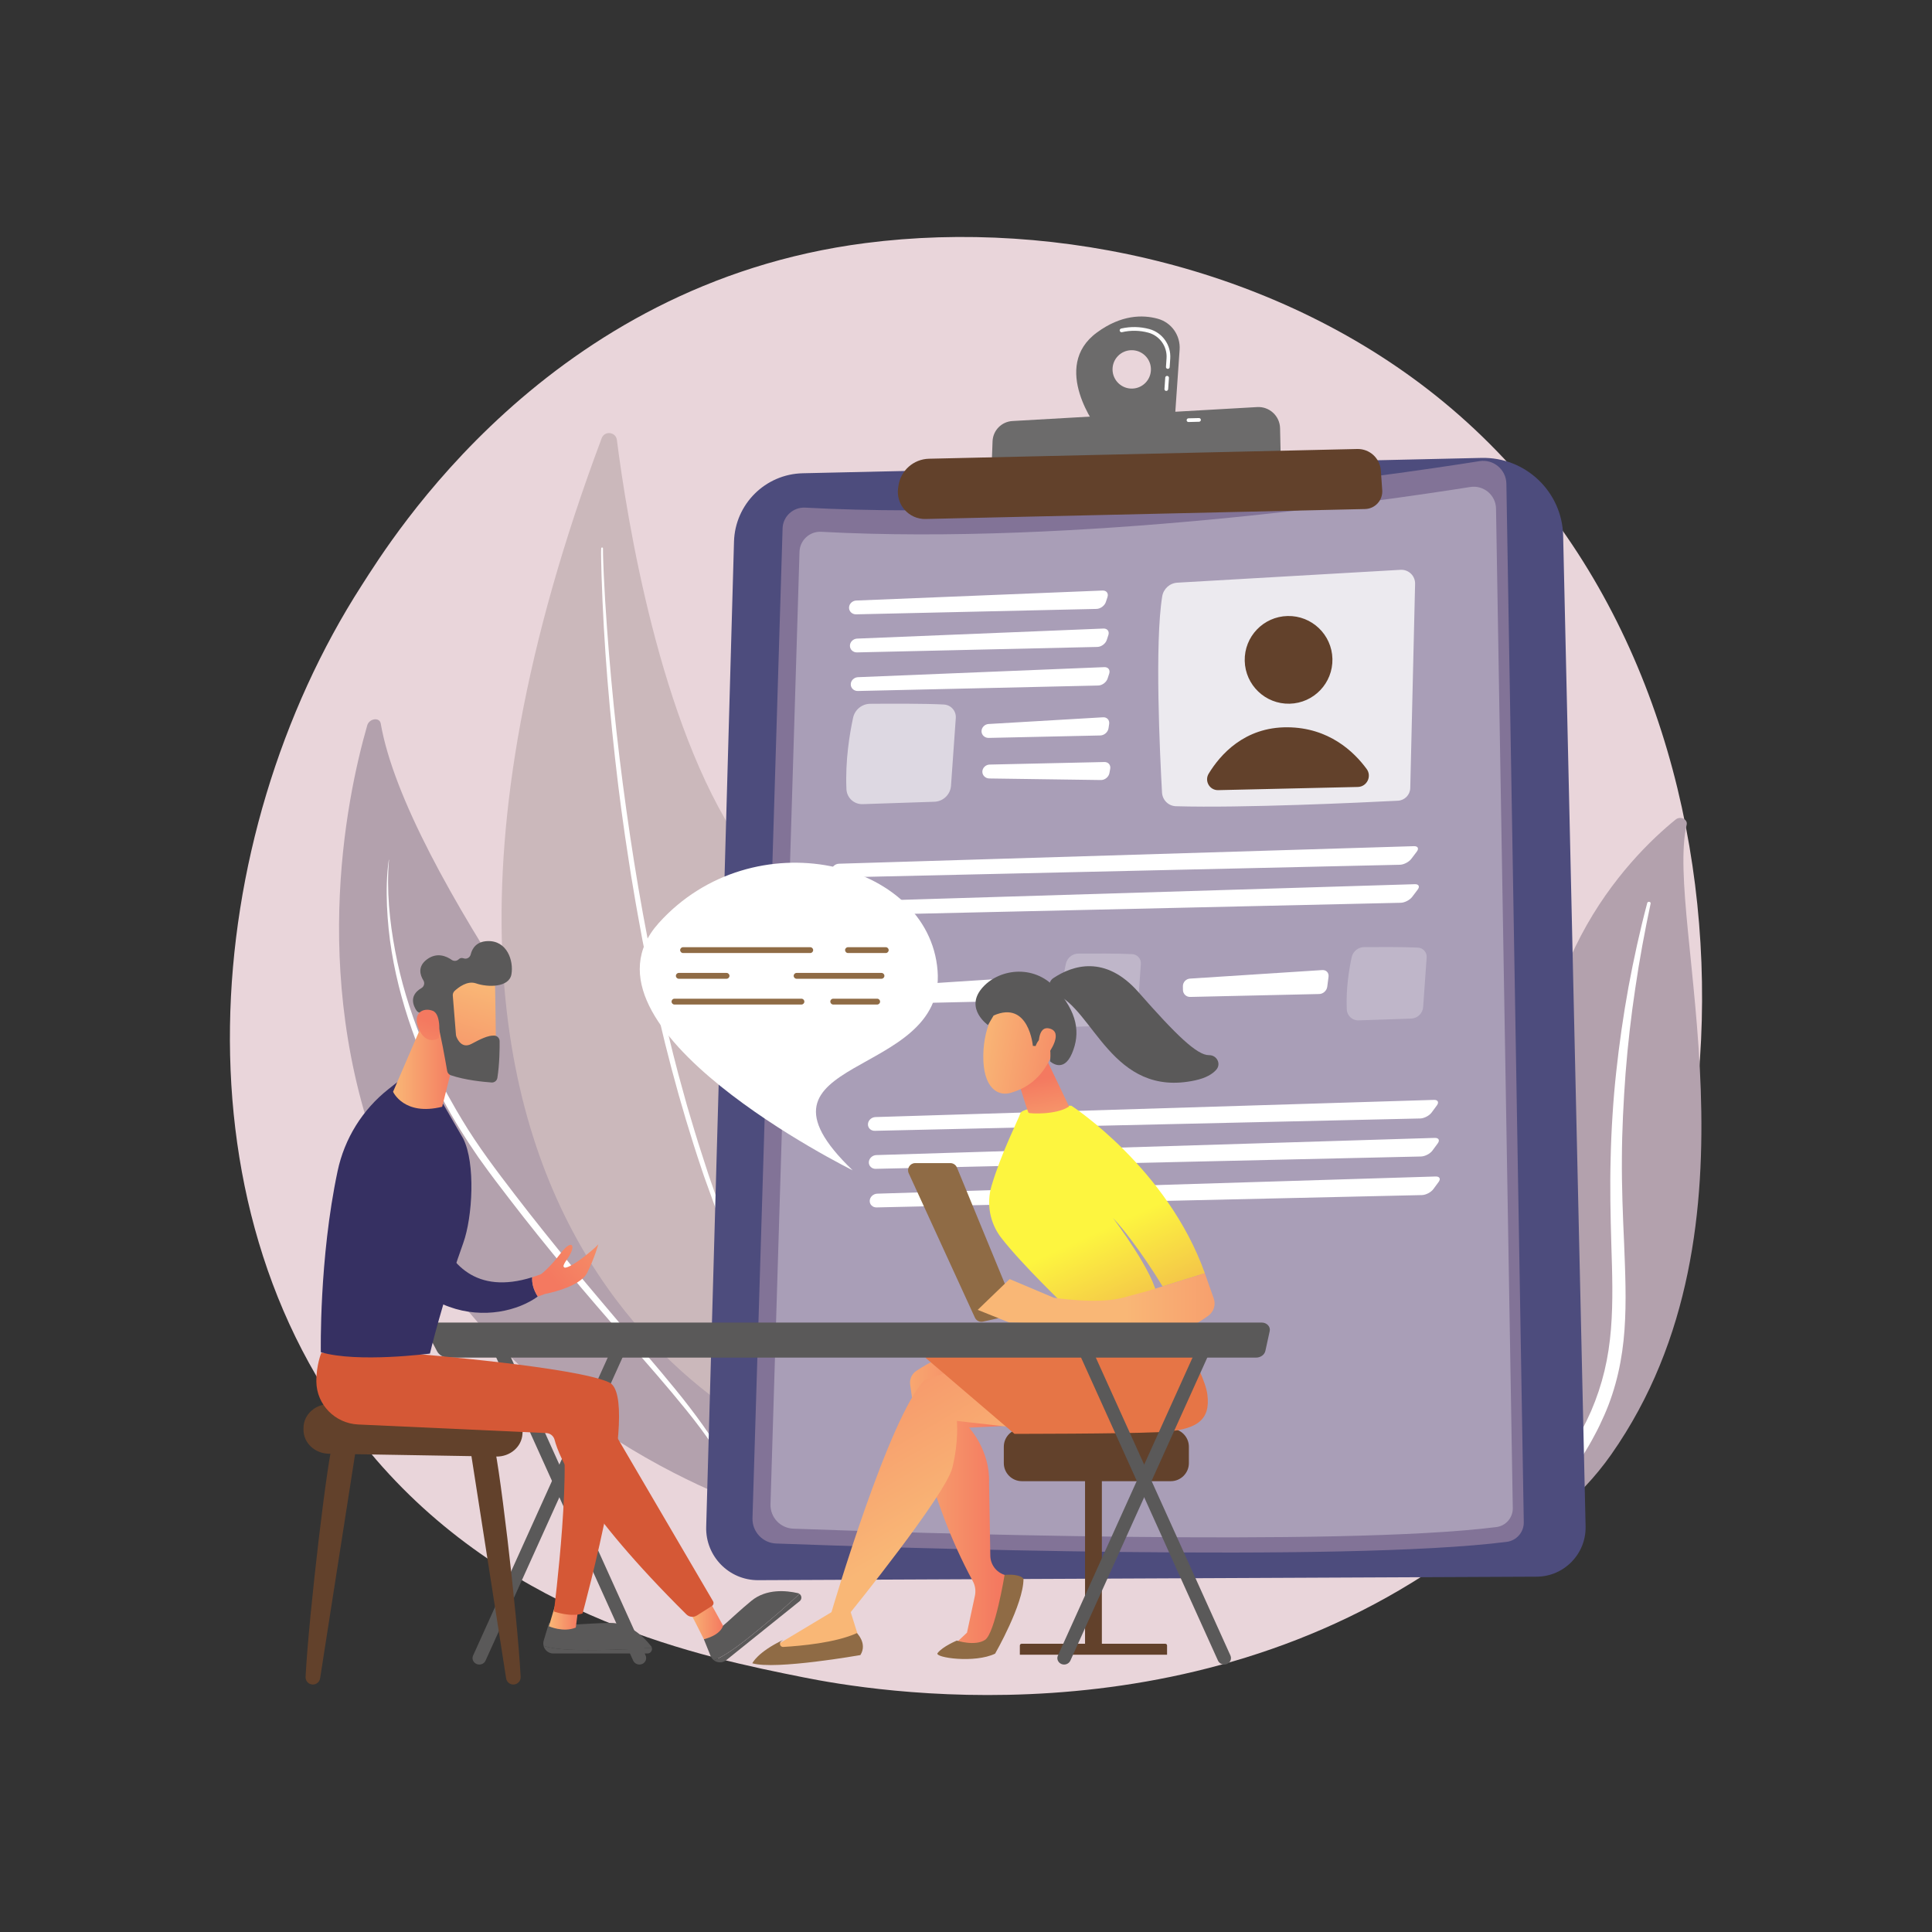 <svg xmlns="http://www.w3.org/2000/svg" xmlns:xlink="http://www.w3.org/1999/xlink" id="Vrstva_1" x="0px" y="0px" viewBox="0 0 3710 3710" style="enable-background:new 0 0 3710 3710;" xml:space="preserve"><rect x="0" y="0" width="3710" height="3710" fill="#333333" stroke="none"/><style type="text/css">	.st0{fill:#E9D5DA;enable-background:new    ;}	.st1{fill:#B3A1AD;}	.st2{fill:#FFFFFF;}	.st3{fill:#CBB8BB;}	.st4{fill:#4D4C7D;}	.st5{fill:#827397;}	.st6{opacity:0.31;fill:#FFFFFF;}	.st7{opacity:0.78;fill:#FFFFFF;enable-background:new    ;}	.st8{fill:#62412B;}	.st9{opacity:0.6;fill:#FFFFFF;enable-background:new    ;}	.st10{opacity:0.25;fill:#FFFFFF;enable-background:new    ;}	.st11{fill:#6C6B6B;}	.st12{fill:#8F6B45;}	.st13{fill:url(#SVGID_1_);}	.st14{fill:url(#SVGID_2_);}	.st15{fill:#E67546;}	.st16{fill:url(#SVGID_3_);}	.st17{fill:url(#SVGID_4_);}	.st18{fill:url(#SVGID_5_);}	.st19{fill:#5A5959;}	.st20{fill:url(#SVGID_6_);}	.st21{fill:url(#SVGID_7_);}	.st22{fill:url(#SVGID_8_);}	.st23{fill:#D55836;}	.st24{fill:url(#SVGID_9_);}	.st25{fill:#363062;}	.st26{fill:url(#SVGID_10_);}	.st27{fill:url(#SVGID_11_);}	.st28{fill:url(#SVGID_12_);}	.st29{fill:url(#SVGID_13_);}</style><g id="Background"></g><path class="st0" d="M2940.8,2861.1c-58.1,60.2-113,99.1-156.4,129.8c-510.1,360.8-1113.7,255.7-1242,230 c-189.4-37.9-555.6-111.2-820.3-418.2C321.6,2338.4,383.9,1606.9,694.6,1124c56.8-88.3,357-578.6,967.1-657.2 c369.2-47.6,799.6,48.4,1111.3,305.8C3427.3,1312.9,3380.7,2404.6,2940.8,2861.1z"></path><path class="st1" d="M3238.9,1583.7c2.4-10.4-12.2-17.3-21.1-10c-90.9,73.7-309.4,294.6-255,680.5 c68.3,484.2-48.5,660.9-193.9,768.6c0,0,199.7-50.7,325.3-230C3402.7,2352.7,3195.5,1768.6,3238.9,1583.7z"></path><path class="st2" d="M3169.7,1734.9c-11.4,53.9-21.5,108-29.4,162.3c-8.2,54.3-14.4,108.7-18.7,163.3c-4,54.6-6.9,109.2-7.1,163.8 c-0.4,54.6,1.8,109.2,4.3,164c2.1,54.8,4.7,110,0.7,165.5c-3.9,55.5-15.6,111.4-38.8,163.8c-5.8,13.1-11.9,26.1-18.8,38.7 c-6.6,12.7-14,25.2-21.5,37.5c-15.3,24.6-32.4,48.4-51.6,71c-38.4,45.1-84.8,85-135.8,118.9c-5.4,3.6-13.1,2.7-17.2-2 c-4-4.6-3.1-11,2-14.7l0,0c12.1-8.5,24.2-17.2,35.7-26.2c5.9-4.5,11.5-9.1,17.2-13.7c5.5-4.8,11.2-9.3,16.5-14.2 c21.7-19.3,41.8-39.9,60-61.6c36.7-43.3,66-91.6,88.2-141.7c10.8-25.1,19.4-50.9,25.7-77.2s10.2-53,12.4-80 c4.4-53.9,2.4-108.6,0.7-163.3c-1.6-54.8-2.8-109.9-1.3-164.9c0.6-27.5,1.8-55,3.6-82.5c0.8-13.7,1.9-27.5,3-41.2 c1.2-13.7,2.5-27.4,4-41.1c5.9-54.8,13.7-109.4,23.6-163.7c10.1-54.3,21.9-108.3,36.1-161.8c0.4-1.5,2.2-2.5,3.9-2.1 C3168.9,1732,3170,1733.5,3169.7,1734.9z"></path><path class="st1" d="M1466.8,2901.6c0,0,58.8-230.6-116.3-475.3c-162.4-227-570.2-753.8-619.4-1037c-2.2-12.5-22-9.8-25.9,3.6 c-41.3,143.8-115.7,505.6,41.9,876.4C950.3,2747.5,1466.8,2901.6,1466.8,2901.6z"></path><path class="st2" d="M747,1651.1c-5,58.6,1,117.5,11.8,174.9c10.8,57.6,28,113.7,49.8,168c10.8,27.1,23.1,53.7,36.1,79.9 c6.8,13,13.3,26,20.7,38.7c7,12.9,14.5,25.4,22,37.9c30.1,50.2,65.4,96.8,101.2,143.4c35.7,46.6,72.5,92.3,109.7,137.7 c18.7,22.6,37.5,45.2,56.5,67.6l56.9,67.3c19,22.4,38.1,44.8,57,67.3c18.8,22.6,37.7,45.2,55.6,68.7c17.9,23.4,35.3,47.3,50.9,72.4 c7.8,12.6,15.1,25.4,21.8,38.6c6.5,13.3,12.3,26.9,17.2,40.9c0.3,0.9-0.2,1.9-1.1,2.2s-1.8-0.1-2.2-1l0,0 c-5.2-13.6-11.4-26.9-18.3-39.8c-7-12.8-14.5-25.4-22.5-37.6c-16.1-24.4-33.9-47.7-52.3-70.5c-36.8-45.6-75.7-89.7-114.4-133.9 c-77.7-88.2-153.7-178.2-225.3-271.6c-9-11.7-17.9-23.3-26.8-35.1c-4.4-5.9-8.9-11.7-13.2-17.7l-13-18l-6.5-9l-6.2-9.2l-12.4-18.4 c-4.1-6.2-7.9-12.5-11.9-18.7c-3.9-6.3-8-12.4-11.7-18.9c-15.3-25.3-29.3-51.3-42.4-77.8c-12.8-26.6-25-53.6-35.4-81.2 c-20.8-55.3-36.9-112.4-46.5-170.7c-4.8-29.1-7.7-58.5-9-88c-1.1-29.4-0.8-59,3.5-88.2c0-0.1,0.1-0.2,0.2-0.2 C746.9,1650.9,747,1651,747,1651.1z"></path><path class="st3" d="M1155.4,841.5c5.5-14.8,27.2-12.3,29.2,3.3c19.3,151.1,82.5,545.8,235.6,772.8 c249.3,369.7,369.3,928,138.4,1174C1558.7,2791.7,553,2449.2,1155.4,841.5z"></path><path class="st2" d="M1157.9,1053.5c-0.1,3.8,0,8.2,0.1,12.3l0.4,12.6l1,25.2c0.8,16.8,1.7,33.6,2.7,50.4 c2.1,33.6,4.5,67.1,7.3,100.6c5.5,67,12.2,134,20.3,200.7c16.3,133.5,36.9,266.5,64.1,398.2c13.9,65.8,28.4,131.4,45.5,196.4 c2,8.2,4.2,16.3,6.5,24.4l6.7,24.3l6.7,24.3c2.3,8.1,4.8,16.1,7.2,24.2c4.9,16.1,9.5,32.2,14.6,48.2l15.5,48c2.5,8,5.2,16,8,23.9 l8.3,23.8l8.3,23.8c2.9,7.9,5.9,15.7,8.9,23.6c6.1,15.7,11.8,31.5,18.1,47l19.4,46.5c26.6,61.7,56.1,122.1,89.1,180.8l0,0 c0.5,0.8,0.2,1.9-0.7,2.3c-0.8,0.5-1.8,0.2-2.3-0.6c-34.5-57.9-64.9-118.2-92.6-179.6l-19.9-46.5c-6.5-15.5-12.4-31.3-18.7-47 c-3.1-7.9-6.2-15.7-9.2-23.6l-8.6-23.8l-8.6-23.8c-2.9-7.9-5.7-15.9-8.3-23.9c-43.1-127.8-77-258.5-104-390.6l-9.9-49.6l-9.1-49.7 c-3.2-16.5-5.7-33.2-8.6-49.8l-4.2-24.9l-3.9-25c-10.5-66.6-19.5-133.3-26.9-200.3s-13.8-134-18.4-201.2 c-2.3-33.6-4.2-67.2-5.7-100.9c-0.7-16.8-1.4-33.6-1.9-50.5l-0.6-25.3l-0.2-12.6c0-4.3-0.1-8.3,0.2-12.9c0.1-0.9,0.9-1.7,1.8-1.6 s1.6,0.8,1.6,1.8L1157.9,1053.5z"></path><path class="st4" d="M2845,879.3l-1303.5,29.5c-71.9,1.6-129.9,59.3-132,131.2l-53.4,1892c-1.6,56.3,43.7,102.7,100,102.4 l1494.6-6.7c52.9-0.2,95.3-43.8,94.1-96.7l-43.1-1902C2999.9,944.5,2929.7,877.4,2845,879.3z"></path><path class="st5" d="M2841.2,885.5c-177.5,28.2-787.9,116.7-1294.9,89.3c-23.1-1.2-42.8,16.7-43.5,39.8L1445,2915.2 c-0.8,26.1,19.6,47.9,45.6,48.8c213.1,7.8,1090.8,36.6,1402.8-3.2c19-2.4,33.1-18.8,32.7-37.9l-33.4-1994.1 C2892.2,901.7,2867.9,881.3,2841.2,885.5z"></path><path class="st6" d="M2823.2,935.2c-170.8,27.1-758.2,112.3-1246.1,86c-22.2-1.2-41.1,16.1-41.8,38.3l-55.7,1829 c-0.8,25.1,18.8,46.1,43.9,47c205.1,7.5,1049.8,35.2,1350-3.1c18.3-2.3,31.8-18.1,31.5-36.5l-32.2-1919.1 C2872.4,950.7,2849,931.1,2823.2,935.2z"></path><path class="st7" d="M2717.4,1121.2l-9.3,392.1c-0.3,13-10.6,23.6-23.6,24.3c-72.5,3.7-298.4,14.3-426.2,10.6 c-14.5-0.4-26.1-11.8-26.9-26.3c-4.1-73.4-14.3-287.1,0.4-376.8c2.4-14.5,14.5-25.4,29.2-26.2l428.4-24.7 C2704.9,1093.3,2717.8,1105.8,2717.4,1121.2z"></path><ellipse transform="matrix(1 -2.265147e-002 2.265147e-002 1 -28.061 56.36)" class="st8" cx="2473.8" cy="1266.8" rx="84.2" ry="84.2"></ellipse><path class="st8" d="M2607.4,1511.2l-268.2,6.1c-16.4,0.4-26.7-17.6-18.2-31.6c22-36.2,68.5-89.6,151.1-89.1 c79.6,0.5,127.8,46.7,152.3,80.1C2634.7,1490.8,2624.9,1510.8,2607.4,1511.2z"></path><path class="st2" d="M1644,1179.7c-7.6,0.2-13.7-5.6-13.6-12.8c0-7.2,6.3-13.4,13.8-13.7l473-19.2c7.5-0.3,11.8,5.3,9.5,12.5 l-3.1,9.4c-2.3,7.2-10.4,13.2-18,13.4L1644,1179.7z"></path><path class="st2" d="M2118.9,1207c7.5-0.3,11.8,5.3,9.5,12.5l-3.1,9.4c-2.3,7.2-10.4,13.2-18,13.4l-461.6,10.5 c-7.6,0.2-13.7-5.6-13.6-12.8c0-7.2,6.3-13.4,13.8-13.7L2118.9,1207z"></path><path class="st2" d="M2120.5,1281.1c7.5-0.3,11.8,5.3,9.5,12.5l-3.1,9.4c-2.3,7.2-10.4,13.2-18,13.4l-461.6,10.5 c-7.6,0.2-13.7-5.6-13.6-12.8c0-7.2,6.3-13.4,13.8-13.7L2120.5,1281.1z"></path><path class="st9" d="M1812.7,1352.9c-36.3-2-104.3-1.7-141.6-1.4c-15.8,0.1-29.5,11.2-32.9,26.7c-6.5,30.1-15.3,82.2-12.8,137.2 c0.7,16.5,14.5,29.3,31,28.8l137.9-4.6c17-0.6,30.7-13.9,31.9-30.8l9.2-130C1836.4,1365.3,1826.2,1353.7,1812.7,1352.9z"></path><path class="st2" d="M1898.6,1417c-7.6,0.2-13.8-5.6-13.8-12.8s6.1-13.5,13.6-13.9l219.8-12.9c7.5-0.4,12.8,5.3,11.7,12.8l-1.2,8.2 c-1.1,7.5-8.2,13.7-15.8,13.9L1898.6,1417z"></path><path class="st2" d="M2120.7,1463.3c7.6-0.2,12.6,5.8,11.2,13.2l-1.5,8.1c-1.4,7.4-8.7,13.4-16.3,13.3l-214.3-3 c-7.6-0.1-13.6-6.1-13.4-13.3c0.2-7.2,6.6-13.3,14.1-13.4L2120.7,1463.3z"></path><path class="st2" d="M1609.8,1685c-7.6,0.2-13.5-5.6-13.2-12.8c0.3-7.2,6.7-13.3,14.3-13.6l1104.3-33.7c7.6-0.2,10,4.5,5.4,10.5 l-10.6,14c-4.6,6-14.5,11.1-22,11.2L1609.8,1685z"></path><path class="st2" d="M2716.9,1697.9c7.6-0.2,10,4.5,5.4,10.5l-10.6,14c-4.6,6-14.5,11.1-22,11.2L1611.4,1758 c-7.6,0.2-13.5-5.6-13.2-12.8c0.3-7.2,6.7-13.3,14.3-13.6L2716.9,1697.9z"></path><path class="st10" d="M2723,1819.7c-26.5-1.4-76.1-1.2-103.4-1c-11.6,0.1-21.5,8.2-24,19.5c-4.8,22-11.2,60.1-9.4,100.2 c0.5,12,10.6,21.4,22.7,21l100.7-3.4c12.4-0.4,22.5-10.1,23.3-22.5l6.7-95C2740.3,1828.8,2732.9,1820.3,2723,1819.7z"></path><path class="st2" d="M2539.2,1862.8c7.5-0.5,12.9,5.2,12,12.7l-2.5,19.4c-1,7.5-7.9,13.8-15.5,13.9l-247.7,5.6 c-7.6,0.2-13.8-5.9-13.9-13.4l-0.1-7.2c-0.1-7.6,6-14.1,13.6-14.6L2539.2,1862.8z"></path><path class="st10" d="M2174.2,1832.2c-26.5-1.4-76.1-1.2-103.4-1c-11.6,0.1-21.5,8.2-24,19.5c-4.8,22-11.2,60.1-9.4,100.2 c0.5,12,10.6,21.4,22.7,21l100.7-3.4c12.4-0.4,22.5-10.1,23.3-22.5l6.7-95C2191.5,1841.2,2184.1,1832.7,2174.2,1832.2z"></path><path class="st2" d="M1990.4,1875.2c7.5-0.5,12.9,5.2,12,12.7l-2.5,19.4c-1,7.5-7.9,13.8-15.5,13.9l-247.7,5.6 c-7.6,0.2-13.8-5.9-13.9-13.4l-0.1-7.2c-0.1-7.6,6-14.1,13.6-14.6L1990.4,1875.2z"></path><path class="st2" d="M1679.9,2171.5c-7.6,0.2-13.5-5.6-13.2-12.8s6.7-13.3,14.3-13.6l1072.6-33c7.6-0.2,10.1,4.6,5.6,10.6 l-10.1,13.7c-4.5,6.1-14.3,11.2-21.9,11.4L1679.9,2171.5z"></path><path class="st2" d="M2755.2,2185.1c7.6-0.2,10.1,4.6,5.6,10.6l-10.1,13.7c-4.5,6.1-14.3,11.2-21.9,11.4l-1047.2,23.7 c-7.6,0.2-13.5-5.6-13.2-12.8s6.7-13.3,14.3-13.6L2755.2,2185.1z"></path><path class="st2" d="M2756.9,2259.2c7.6-0.2,10.1,4.6,5.6,10.6l-10.1,13.7c-4.5,6.1-14.3,11.2-21.9,11.4l-1047.2,23.7 c-7.6,0.2-13.5-5.6-13.2-12.8s6.7-13.3,14.3-13.6L2756.9,2259.2z"></path><path class="st11" d="M2108.2,823.9l147.6-16.5l9.4-135.9c1.9-27.4-15.7-52.4-42.2-59.5c-29-7.9-70-7.6-116.3,26.3 C2015.7,704.6,2108.2,823.9,2108.2,823.9z M2136.4,710.2c-0.5-20.4,15.7-37.3,36-37.7c20.4-0.5,37.3,15.7,37.7,36 c0.5,20.4-15.7,37.3-36,37.7C2153.8,746.7,2136.9,730.5,2136.4,710.2z"></path><path class="st2" d="M2239.4,750.7c-2-0.1-3.5-1.8-3.3-3.8l1.5-21.7c0.1-2,1.8-3.5,3.8-3.3c2,0.1,3.5,1.8,3.3,3.8l-1.5,21.6 c-0.1,1.9-1.7,3.3-3.5,3.3C2239.6,750.7,2239.5,750.7,2239.4,750.7z M2242.3,708.3c-2-0.1-3.5-1.8-3.3-3.8l1.1-16.4 c1.6-22.7-13.1-43.4-35-49.3c-16.6-4.5-33.7-4.8-50.6-0.9c-1.9,0.4-3.8-0.8-4.3-2.7c-0.4-1.9,0.8-3.8,2.7-4.3 c18.1-4.1,36.3-3.8,54.1,1c25.1,6.8,42,30.6,40.2,56.7l-1.1,16.4c-0.1,1.9-1.7,3.3-3.5,3.3C2242.5,708.3,2242.4,708.3,2242.3,708.3z "></path><path class="st11" d="M2459.6,890.5l-1.5-68.2c-0.5-23.5-20.5-42-44-40.6l-469.9,26.8c-20.9,1.2-37.4,18-38.2,38.9l-2.4,65.6 L2459.6,890.5z"></path><path class="st2" d="M2282.3,810.4l20.2-0.5c2,0,3.5-1.7,3.5-3.6c0-2-1.7-3.5-3.6-3.5l-20.2,0.5c-2,0-3.5,1.7-3.5,3.6 C2278.7,808.9,2280.4,810.5,2282.3,810.4z"></path><path class="st11" d="M2433.7,869.7c2,0,3.5-1.7,3.5-3.6l-0.6-27.6c-0.5-21.3-18.2-38.3-39.5-37.8l-74.4,1.7c-2,0-3.5,1.7-3.5,3.6 c0,2,1.7,3.5,3.6,3.5l74.4-1.7c17.4-0.4,31.8,13.4,32.2,30.8l0.6,27.6C2430.1,868.2,2431.7,869.7,2433.7,869.7z"></path><path class="st8" d="M2606.4,862.2L1784,880.9c-29.6,0.7-54.4,22.5-58.7,51.8l-0.6,4c-4.8,32,20.4,60.7,52.8,59.9l843.7-19.1 c19.4-0.4,34.5-17,33.1-36.3l-2.7-37.7C2649.9,879.8,2630,861.7,2606.4,862.2z"></path><path class="st12" d="M1947.2,2508.1L1837.6,2242c-2.1-5.1-7.1-8.5-12.7-8.5h-67.4c-10,0-16.7,10.4-12.5,19.5l127.1,277.2 c2.7,5.9,9.1,9.1,15.5,7.7l49.9-11.1C1945.8,2524.9,1950.5,2516,1947.2,2508.1z"></path><rect x="2083.6" y="2821.7" class="st8" width="32.3" height="349"></rect><path class="st8" d="M2241.1,3177.5h-282.7v-17.6c0-1.9,1.5-3.4,3.4-3.4h275.9c1.9,0,3.4,1.5,3.4,3.4V3177.5z"></path><path class="st8" d="M2283,2809.6c0,19.1-15.6,34.7-34.7,34.7h-286c-19.1,0-34.7-15.6-34.7-34.7v-31.4c0-19.1,15.6-34.7,34.7-34.7 h286c19.1,0,34.7,15.6,34.7,34.7V2809.6z"></path><linearGradient id="SVGID_1_" gradientUnits="userSpaceOnUse" x1="3897.597" y1="832.59" x2="4126.985" y2="832.59" gradientTransform="matrix(1 0 0 -1 -2209.364 3707.89)">	<stop offset="0" style="stop-color:#F9B776"></stop>	<stop offset="1" style="stop-color:#F47960"></stop></linearGradient><path class="st13" d="M1861.5,2589c0,0-48,7.4-101.9,43.5c-8.5,5.7-13.1,15.6-11.9,25.7c6.5,51.1,33,216.7,120.5,378.3 c4.6,8.5,5.9,18.4,3.9,27.9l-15.2,70.8l-28.2,26.4h72.6l48.4-130.9l-20.7-6.5c-16-5.1-27-19.8-27.3-36.6l-2.4-140.4 c2.1-62.6-38.4-105.7-38.4-105.7l116-5.6L1861.5,2589z"></path><path class="st12" d="M1800.4,3174.4c-6.6,8.7,71.2,20.1,110.5,1.1c0,0,54.5-94.8,54.5-143.6c0,0-4.3-10-36.3-7.7 c0,0-18.3,112.3-37.6,124.9c-19.3,12.6-54.1,1.3-54.1,1.3S1810.2,3161.6,1800.4,3174.4z"></path><linearGradient id="SVGID_2_" gradientUnits="userSpaceOnUse" x1="516.305" y1="736.533" x2="812.798" y2="1246.503" gradientTransform="matrix(-1 0 0 -1 2254.55 3707.89)">	<stop offset="0" style="stop-color:#F9B776"></stop>	<stop offset="1" style="stop-color:#F47960"></stop></linearGradient><path class="st14" d="M1962.3,2743.5c-0.6-1.1-124.9-14.9-124.9-14.9s4.1,37.8-8.6,89.8s-195.2,277.4-195.2,277.4l19.1,60.7 c-59.2,20.6-117.4,23.9-174.6,10.5l118.6-71.2c0,0,111-378.2,179-445.7l124.6-43.1L1962.3,2743.5z"></path><path class="st15" d="M2241.1,2523.5c0,0,71.6,106.5,77.5,155.1s-19.6,68.3-94.8,71.6c-75.1,3.3-275.7,3.2-275.7,3.2L1776.9,2607 c0,0,124.8-44.5,157.2-57.1C1966.5,2537.4,2241.1,2523.5,2241.1,2523.5z"></path><path class="st12" d="M1645.5,3136c0,0,20.6,20,6.7,42.2c0,0-163.2,28.9-207.5,15.8c0,0,9.2-21,59.1-44.9l-3.7,2.8 c-4.7,3.6-1.9,11,3.9,10.7C1536.9,3160.7,1604.9,3154.7,1645.5,3136z"></path><linearGradient id="SVGID_3_" gradientUnits="userSpaceOnUse" x1="4307.913" y1="1338.642" x2="4565.21" y2="778.643" gradientTransform="matrix(1 0 0 -1 -2209.364 3707.89)">	<stop offset="0" style="stop-color:#FDF53F"></stop>	<stop offset="1" style="stop-color:#D93C65"></stop></linearGradient><path class="st16" d="M2047.4,2509.4c0,0-83.4-79.4-124.4-132c-22.2-28.4-29.2-65.9-18.9-100.4c18.7-63.1,52-128.5,55.1-138.7 c4.7-15.6,98.2-15,98.2-15s184,119.4,256.3,321.7l-81.2,25.3c0,0-48-80.6-95.5-131.8c0,0,82.1,108.5,85,152.9L2047.4,2509.4z"></path><linearGradient id="SVGID_4_" gradientUnits="userSpaceOnUse" x1="4231.297" y1="1481.451" x2="4207.077" y2="1636.861" gradientTransform="matrix(1 0 0 -1 -2209.364 3707.89)">	<stop offset="0" style="stop-color:#F9B776"></stop>	<stop offset="1" style="stop-color:#F47960"></stop></linearGradient><path class="st17" d="M1947.8,2051.1c1,3.2,25.4,84.1,27.3,85.8s53.5,4.5,77.8-12.1l-41.2-86.3L1947.8,2051.1z"></path><linearGradient id="SVGID_5_" gradientUnits="userSpaceOnUse" x1="5538.648" y1="559.799" x2="5730.424" y2="429.535" gradientTransform="matrix(0.909 -0.417 -0.417 -0.909 -2920.849 4820.468)">	<stop offset="0" style="stop-color:#F9B776"></stop>	<stop offset="1" style="stop-color:#F47960"></stop></linearGradient><path class="st18" d="M1917.7,1932.4c0,0-28.9,31.6-29.5,94.7s28.6,78.7,53,71.4c24.4-7.2,58.4-23.4,79.2-73.6 C2041.2,1974.8,1956.1,1893,1917.7,1932.4z"></path><path class="st19" d="M1983.4,2008.4c0,0-7.7-88.3-75.4-58.3l-10.8,18.3c0,0-44-30.7-12.7-69.4c31.3-38.7,100-48.5,142.3-1.9 c42.3,46.7,48.4,86.6,31.7,125.8c-16.7,39.3-42.1,15.1-42.1,15.1s4.4-31.6-7.9-41.7c-12.4-10.1-19.8,12.4-19.8,12.4L1983.4,2008.4z"></path><linearGradient id="SVGID_6_" gradientUnits="userSpaceOnUse" x1="5550.182" y1="576.78" x2="5741.958" y2="446.517" gradientTransform="matrix(0.909 -0.417 -0.417 -0.909 -2920.849 4820.468)">	<stop offset="0" style="stop-color:#F9B776"></stop>	<stop offset="1" style="stop-color:#F47960"></stop></linearGradient><path class="st20" d="M1994.8,2013.4c0,0-4.2-45.4,21.2-38.2c25.4,7.2,1.7,42.9-8.2,55.5L1994.8,2013.4z"></path><linearGradient id="SVGID_7_" gradientUnits="userSpaceOnUse" x1="4370.392" y1="1212.44" x2="4825.283" y2="1212.44" gradientTransform="matrix(1 0 0 -1 -2209.364 3707.89)">	<stop offset="0" style="stop-color:#F9B776"></stop>	<stop offset="1" style="stop-color:#F47960"></stop></linearGradient><path class="st21" d="M1877.5,2515.3l61.3-59.1l84.8,35.8c0,0,84.4,13.1,132.6,0c48.3-13.1,48.3-13.1,48.3-13.1l109.1-34l17.1,48.4 c4.4,12.3,0,25.9-10.7,33.5c-9.4,6.7-20.5,14.1-27.6,17.2c-14.4,6.3-354.2-4.3-354.2-4.3L1877.5,2515.3z"></path><path class="st19" d="M2025.4,1908.1c-12.7-4.9-13.9-22.4-2.6-29.9c36.6-24.3,99.6-45.6,163.6,27.3c72.1,82,112.4,121.1,135.3,120.7 c15-0.2,23.8,16.7,13.9,28c-7.3,8.3-19.8,15.9-40.5,20.4C2135,2109.3,2099.9,1936.7,2025.4,1908.1z"></path><path class="st19" d="M920.4,3196.4c-1.7,0-3.5-0.3-5.1-1c-6.6-2.7-9.7-10-6.8-16.3l273-604.2c2.8-6.3,10.5-9.2,17.1-6.5 s9.7,10,6.8,16.3l-273,604.2C930.3,3193.6,925.5,3196.4,920.4,3196.4z"></path><path class="st19" d="M1227.9,3196.4c-5,0-9.8-2.8-12-7.5l-273-604.2c-2.8-6.3,0.2-13.6,6.8-16.3s14.3,0.2,17.1,6.5l273,604.2 c2.8,6.3-0.2,13.6-6.8,16.3C1231.4,3196.1,1229.7,3196.4,1227.9,3196.4z"></path><path class="st19" d="M2043.4,3196.4c-1.7,0-3.5-0.3-5.1-1c-6.6-2.7-9.7-10-6.8-16.3l273-604.2c2.8-6.3,10.5-9.2,17.1-6.5 s9.7,10,6.8,16.3l-273,604.2C2053.2,3193.6,2048.4,3196.4,2043.4,3196.4z"></path><path class="st19" d="M2350.9,3196.4c-5,0-9.8-2.8-12-7.5l-273-604.2c-2.8-6.3,0.2-13.6,6.8-16.3s14.3,0.2,17.1,6.5l273,604.2 c2.8,6.3-0.2,13.6-6.8,16.3C2354.3,3196.1,2352.6,3196.4,2350.9,3196.4z"></path><path class="st19" d="M2438.2,2556.1c0.9-4-0.3-8.2-3.3-11.4s-7.4-5-12.1-5H838.5c-6.2,0-11.9,2.8-15.2,7.3s-3.8,10.3-1.2,15.2 l17.2,32.6c3.9,7.5,12.5,12.2,21.8,12.2H2412c8.7,0,16.2-5.4,17.9-12.9L2438.2,2556.1z"></path><path class="st8" d="M640.4,2766.8c-9.6,14.2-47.6,334.8-53.6,453.3c-0.4,8,6,14.7,14,14.7l0,0c6.9,0,12.8-5,13.9-11.9l69.6-445.9 L640.4,2766.8z"></path><path class="st8" d="M946.2,2766.8c9.6,14.2,47.6,334.8,53.6,453.3c0.4,8-6,14.7-14,14.7l0,0c-6.9,0-12.8-5-13.9-11.9L902.3,2777 L946.2,2766.8z"></path><path class="st8" d="M582.8,2741.8v3.5c-0.2,25.2,21.4,45.8,48.6,46.3L953,2797c26.7,0.5,49-18.9,50.3-43.6l0.2-3.2 c1.4-25.8-20.6-47.6-48.5-48.1l-321.8-5.8C605.7,2695.8,583,2716.3,582.8,2741.8z"></path><path class="st19" d="M1127.5,3168.6c-51.1,0-73.7-4.4-83.8-8.4c2,8.4,9.4,15,18.9,15h180.7c6.1,0,9.9-5.8,8.5-11.1 C1231.2,3165.8,1187.4,3168.6,1127.5,3168.6z"></path><path class="st19" d="M1251.8,3164.2c-0.3-1.1-0.7-2.1-1.5-3.1c-13.8-17.6-41.4-45.2-79-44.6c-55.1,0.8-74.3,6.8-117.1,0.3 l-10.1,33.5c-1,3.4-1,6.8-0.3,10c10.1,4,32.7,8.4,83.8,8.4C1187.4,3168.6,1231.2,3165.8,1251.8,3164.2z"></path><linearGradient id="SVGID_8_" gradientUnits="userSpaceOnUse" x1="4521.971" y1="602.901" x2="4578.349" y2="602.901" gradientTransform="matrix(1 0 0 -1 -3467.871 3707.89)">	<stop offset="0" style="stop-color:#F9B776"></stop>	<stop offset="1" style="stop-color:#F47960"></stop></linearGradient><path class="st22" d="M1066.5,3080.7l-12.4,42.2c0,0,27.5,12.5,51.6,2.5l4.7-36.5L1066.5,3080.7z"></path><path class="st19" d="M1441.1,3142.1c-39.8,32-60.2,42.8-70.5,46c6.8,5.3,16.7,5.7,24.1-0.2l140.9-113.2c4.7-3.8,4.1-10.7-0.3-13.9 C1520.1,3075,1487.8,3104.5,1441.1,3142.1z"></path><path class="st19" d="M1535.2,3060.8c-0.9-0.6-1.9-1.2-3.1-1.5c-21.7-5-60.4-9.1-89.4,14.9c-42.5,35.1-53.7,51.8-91.1,73.6l13,32.3 c1.3,3.3,3.4,5.9,6,7.9c10.4-3.2,30.7-14,70.5-46C1487.8,3104.5,1520.1,3075,1535.2,3060.8z"></path><path class="st23" d="M801.3,2600.2c0,0,305.8,25,368.6,54.5c62.7,29.5-51.2,443.5-51.2,443.5s-17.1,8.2-55.1-3.6 c0,0,39-305.5,10-371.7l-331.1-54.2L801.3,2600.2z"></path><linearGradient id="SVGID_9_" gradientUnits="userSpaceOnUse" x1="4789.071" y1="598.14" x2="4856.371" y2="598.14" gradientTransform="matrix(1 0 0 -1 -3467.871 3707.89)">	<stop offset="0" style="stop-color:#F9B776"></stop>	<stop offset="1" style="stop-color:#F47960"></stop></linearGradient><path class="st24" d="M1321.2,3089.7c2.8,2.6,30.4,58.1,30.4,58.1s30.7-6.6,36.9-26l-27.6-50.1L1321.2,3089.7z"></path><path class="st23" d="M617.1,2597.6c0,0-10,24-9.6,55.8c0.6,44.1,36,79.8,80,82l361.5,16.5c7.6,0.3,14.1,5.6,16,13 c8.5,32.9,50,133.8,253,335.1c5.4,5.4,13.8,6.3,20.2,2.2l28.9-18.3c3-1.9,4-5.9,2.2-9l-210.5-359.5c-11.1-18.2-28.8-31.4-49.5-36.7 l-308.1-78.8L617.1,2597.6z"></path><path class="st25" d="M616.1,2596.6c0,0-3.6-179.2,32.2-347.8c13.2-62.3,47.7-118,97.7-157.4l16.7-13.2l83.8,34l43.1,74.4 c23.7,47.4,17.9,150.4,0,200.3c-29.9,83.4-53.8,169.9-64,212.4C825.6,2599.2,686.8,2617.5,616.1,2596.6z"></path><linearGradient id="SVGID_10_" gradientUnits="userSpaceOnUse" x1="4222.671" y1="1670.829" x2="4343.171" y2="1670.829" gradientTransform="matrix(1 0 0 -1 -3467.871 3707.89)">	<stop offset="0" style="stop-color:#F9B776"></stop>	<stop offset="1" style="stop-color:#F47960"></stop></linearGradient><path class="st26" d="M820.3,1944.6l-65.5,151.9c0,0,20.9,47.1,94.3,28.8l26.2-104.7L820.3,1944.6z"></path><linearGradient id="SVGID_11_" gradientUnits="userSpaceOnUse" x1="3947.977" y1="-479.408" x2="3776.315" y2="-706.503" gradientTransform="matrix(0.937 -0.349 -0.349 -0.937 -2948.407 2815.374)">	<stop offset="0" style="stop-color:#F9B776"></stop>	<stop offset="1" style="stop-color:#F47960"></stop></linearGradient><path class="st27" d="M950.1,1875.3c0.8,2.1,2.5,151.7,2.5,151.7l-85.5-0.8l-22.7-141.6C844.4,1884.7,936.8,1839.8,950.1,1875.3z"></path><path class="st19" d="M869.5,1911.9l6.1,75.5c0.1,1,0.3,1.9,0.6,2.8c2.1,5.6,10.6,24.2,29.1,14.4c16.8-9,32.3-16.9,44.4-15.9 c5.4,0.5,9.6,5,9.7,10.4c0.2,13.6-0.1,44.2-4.3,70.8c-0.9,5.4-5.7,9.2-11.2,8.8c-16.4-1.2-51-4.6-78.2-13.9c-3.7-1.3-6.4-4.4-7-8.2 c-3.2-18.7-13.2-75.4-18.5-90.8c-4.9-14.4-25-19.4-33.6-20.9c-2.8-0.5-5.3-2.1-6.9-4.5c-5.6-8.4-15.3-28.5,9.6-43 c5.2-3,6.8-9.7,3.7-14.8c-6.3-10.2-11.6-26.6,7-40.4c19-14,37.1-6.2,47.5,1.1c4.2,2.9,9.8,2.3,13.5-1.3c2.1-2.1,5.1-3.2,9.4-1.7 c5.8,2.1,12-1.5,13.5-7.5c2.8-11.4,10.7-24.7,32-25.6c37.9-1.6,50.7,37.9,46.2,63.7c-4.5,25.8-45.7,25.2-67.9,17.5 c-16.9-5.9-34.2,7.9-41.6,14.8C870.4,1905.6,869.2,1908.7,869.5,1911.9z"></path><linearGradient id="SVGID_12_" gradientUnits="userSpaceOnUse" x1="3696.618" y1="-659.303" x2="3834.305" y2="-518.04" gradientTransform="matrix(0.937 -0.349 -0.349 -0.937 -2948.407 2815.374)">	<stop offset="0" style="stop-color:#F9B776"></stop>	<stop offset="1" style="stop-color:#F47960"></stop></linearGradient><path class="st28" d="M842.8,1993.3c0,0,5.9-45.3-11.7-52.2c-17.6-7-39.3,3.3-27.7,32.7C817.8,2010.2,842.8,1993.3,842.8,1993.3z"></path><path class="st25" d="M1022,2452.7c-215.8,67.7-204.3-236-205.7-238.1c-85.5-130.7-133.6,43.5-125.3,68 c75.9,274.7,267.2,261.1,341.7,207.1C1023.4,2475.3,1021.3,2462.6,1022,2452.7z"></path><path class="st25" d="M856.6,2405.8c-1.2-0.4-2.3-1.1-3-2.3c-32.7-51-41.9-121.8-43.9-172.2c-0.1-3,2.2-5.6,5.3-5.7 c3-0.1,5.6,2.2,5.7,5.3c1.6,40.2,9.2,115.2,42.2,166.7c1.6,2.6,0.9,5.9-1.7,7.6C859.8,2406.1,858.1,2406.3,856.6,2405.8z"></path><path class="st25" d="M796.3,2474.8c-0.7-0.2-1.3-0.6-1.9-1c-49.3-41.3-86.5-106.3-110.4-193c-0.8-2.9,0.9-5.9,3.8-6.8 c2.9-0.8,5.9,0.9,6.8,3.8c23.4,84.6,59.3,147.7,106.9,187.5c2.3,1.9,2.6,5.4,0.7,7.7C800.7,2474.9,798.4,2475.5,796.3,2474.8z"></path><linearGradient id="SVGID_13_" gradientUnits="userSpaceOnUse" x1="3614.451" y1="1887.787" x2="3436.217" y2="1598.576" gradientTransform="matrix(0.955 0.296 0.296 -0.955 -2692.893 2968.405)">	<stop offset="0" style="stop-color:#F9B776"></stop>	<stop offset="1" style="stop-color:#F47960"></stop></linearGradient><path class="st29" d="M1149,2389.2c0,0-3.5,5.6-28.8,25.2c-25.3,19.6-50.7,30.9-31.4,4s9.9-40.8-12.1-11.8s-37.8,40.2-37.8,40.2 c-5.8,2.2-11.4,4.2-16.9,5.9c-0.7,9.9,1.4,22.6,10.7,37.1c8.7-2.9,13.7-5,13.7-5s66.8-12.2,81.1-40.6 C1141.8,2415.6,1149,2389.2,1149,2389.2z"></path><path class="st2" d="M1637.3,2247.3c0,0-553.4-273.4-372.4-474.7s518.4-120.9,535.5,91C1817.4,2075.4,1406.8,2025.7,1637.3,2247.3z"></path><path class="st12" d="M1311.7,1830.1h244.2c3.1,0,5.6-2.5,5.6-5.6s-2.5-5.6-5.6-5.6h-244.2c-3.1,0-5.6,2.5-5.6,5.6 S1308.6,1830.1,1311.7,1830.1z"></path><path class="st12" d="M1628.4,1830.1h72.5c3.1,0,5.6-2.5,5.6-5.6s-2.5-5.6-5.6-5.6h-72.5c-3.1,0-5.6,2.5-5.6,5.6 C1622.9,1827.6,1625.3,1830.1,1628.4,1830.1z"></path><path class="st12" d="M1303.5,1879.5h91.7c3.1,0,5.6-2.5,5.6-5.6s-2.5-5.6-5.6-5.6h-91.7c-3.1,0-5.6,2.5-5.6,5.6 S1300.4,1879.5,1303.5,1879.5z"></path><path class="st12" d="M1529.7,1879.5h163c3.1,0,5.6-2.5,5.6-5.6s-2.5-5.6-5.6-5.6h-163c-3.1,0-5.6,2.5-5.6,5.6 S1526.6,1879.5,1529.7,1879.5z"></path><path class="st12" d="M1295.2,1929H1539c3.1,0,5.6-2.5,5.6-5.6s-2.5-5.6-5.6-5.6h-243.8c-3.1,0-5.6,2.5-5.6,5.6 S1292.1,1929,1295.2,1929z"></path><path class="st12" d="M1600,1929h84.4c3.1,0,5.6-2.5,5.6-5.6s-2.5-5.6-5.6-5.6H1600c-3.1,0-5.6,2.5-5.6,5.6 C1594.5,1926.5,1597,1929,1600,1929z"></path></svg>